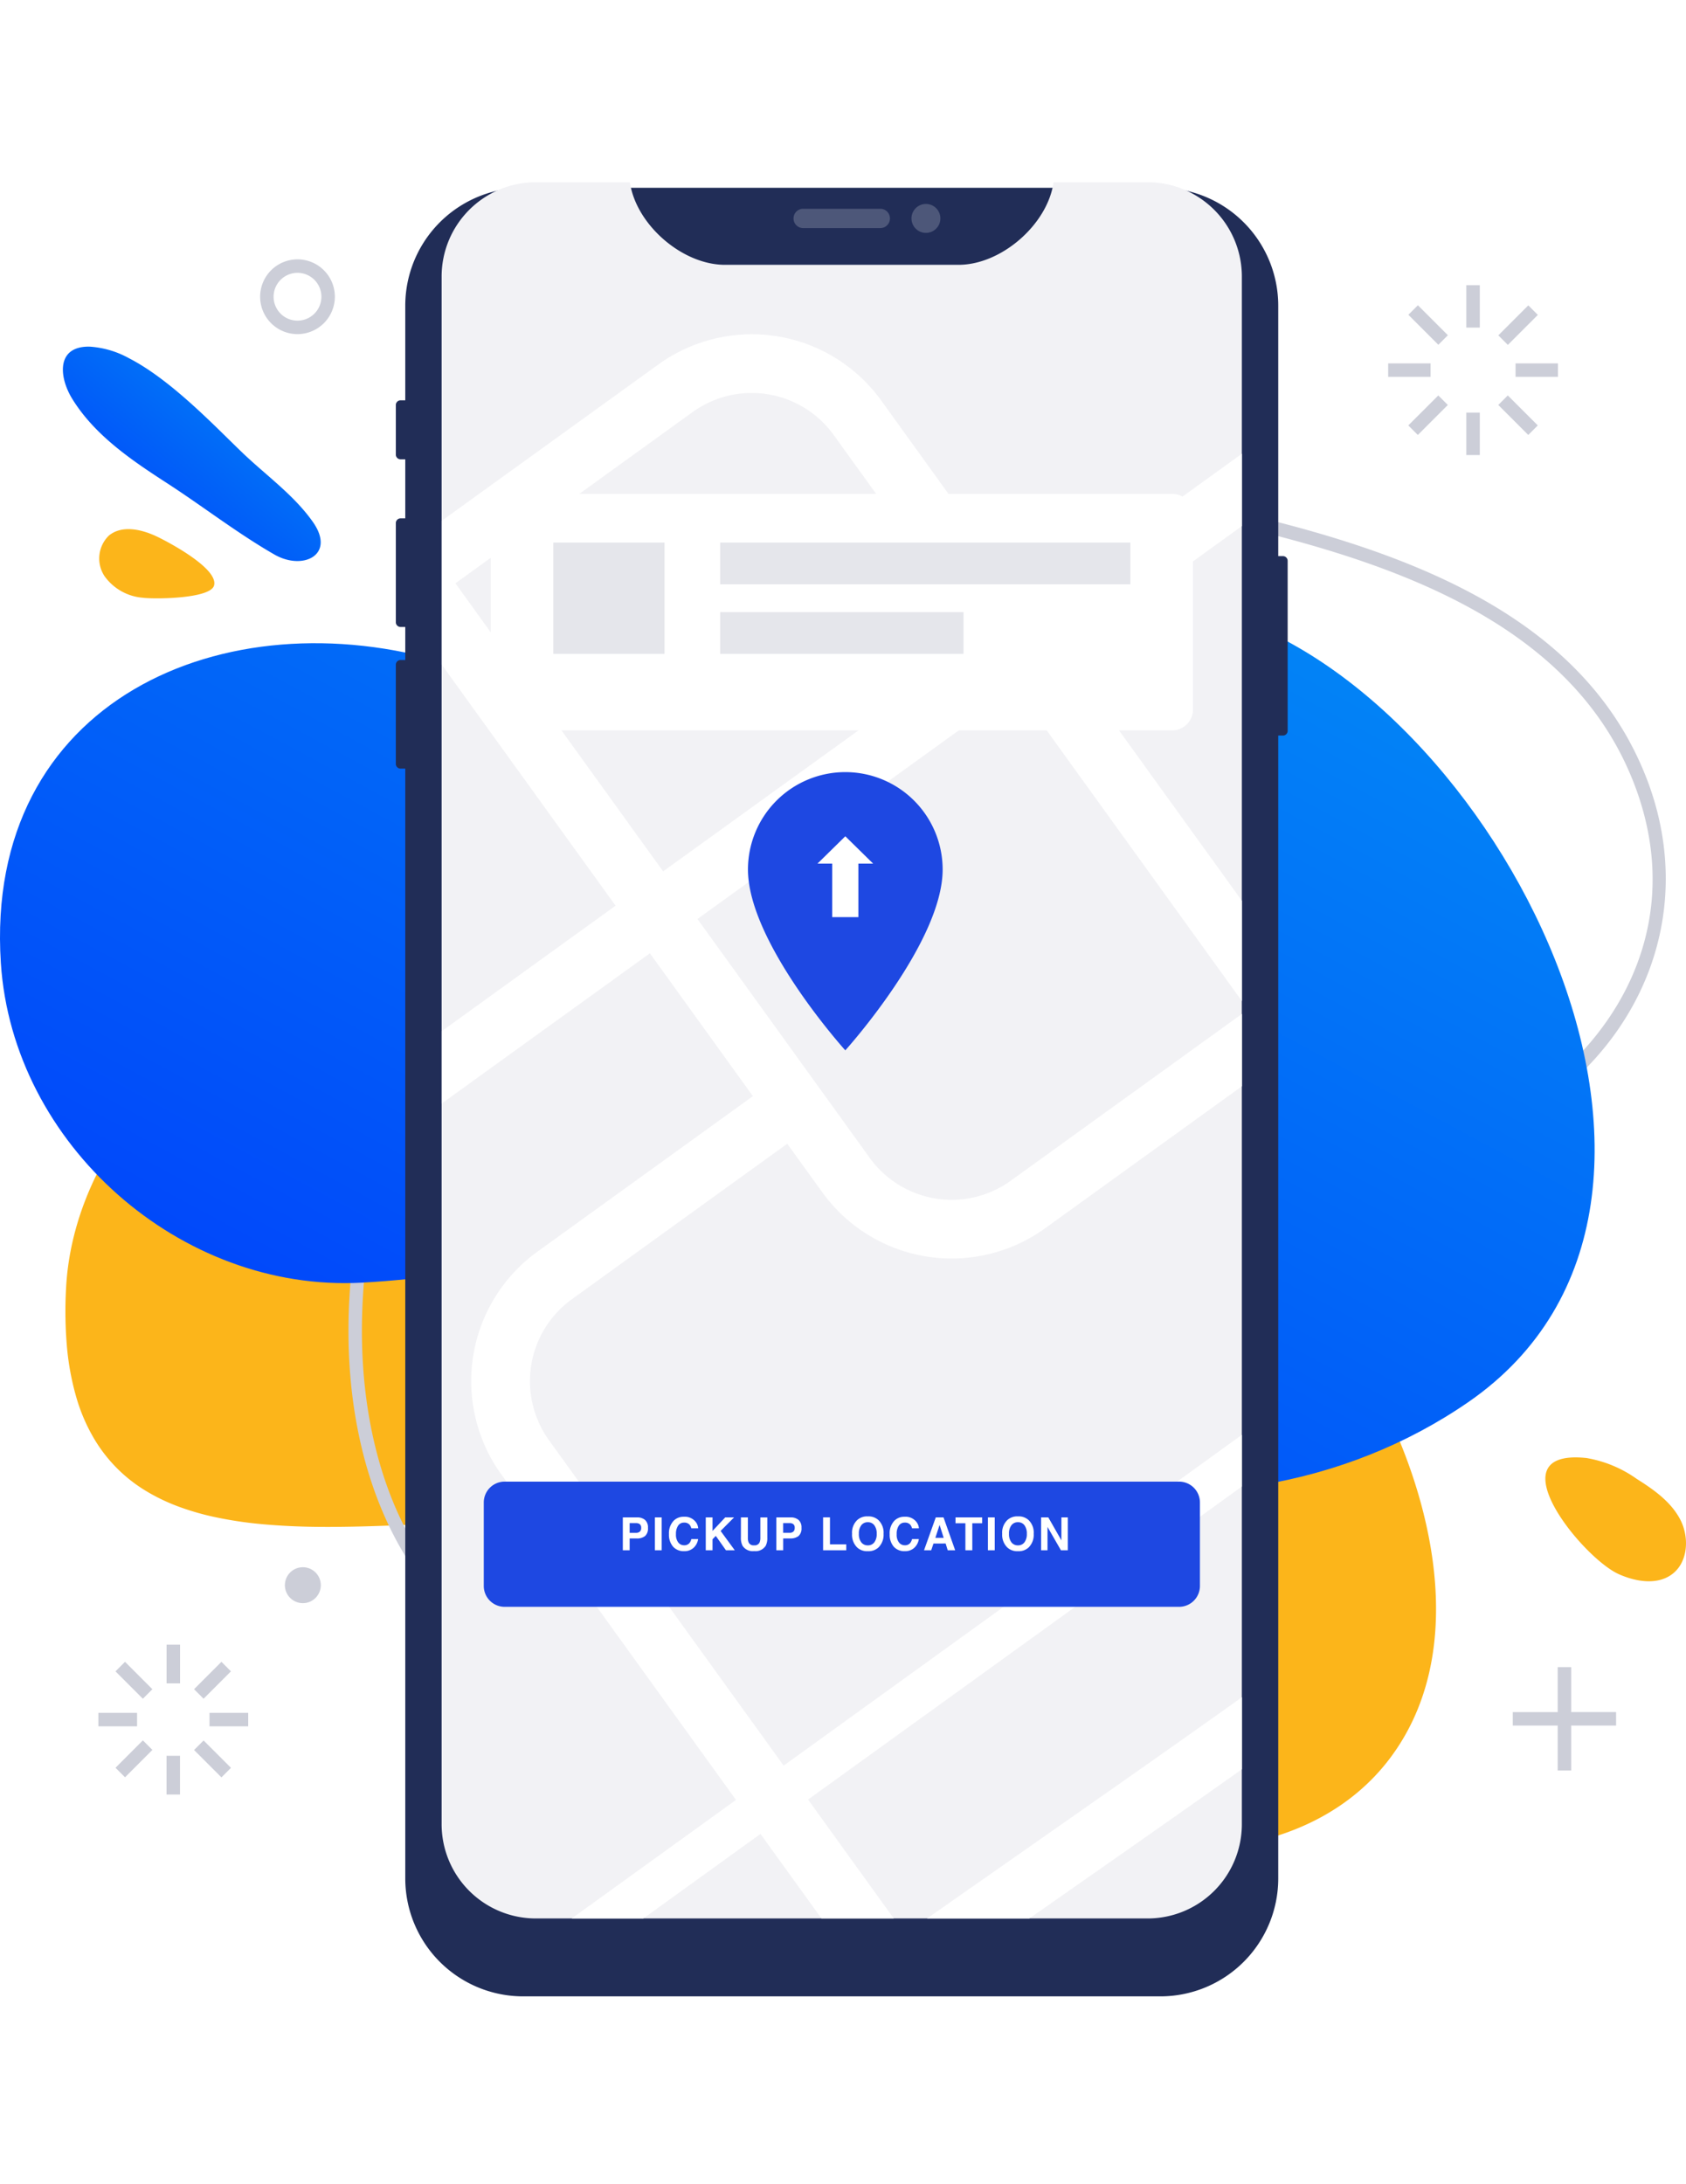 <svg xmlns="http://www.w3.org/2000/svg" xmlns:xlink="http://www.w3.org/1999/xlink" width="242.489" height="314" viewBox="0 0 242.489 314">
  <defs>
    <linearGradient id="linear-gradient" y1="1" x2="1.251" y2="-0.237" gradientUnits="objectBoundingBox">
      <stop offset="0" stop-color="#0036fb"/>
      <stop offset="1" stop-color="#03a9f4"/>
    </linearGradient>
    <filter id="Path_1051" x="29.931" y="0" width="182.267" height="314" filterUnits="userSpaceOnUse">
      <feOffset dy="6" input="SourceAlpha"/>
      <feGaussianBlur stdDeviation="9" result="blur"/>
      <feFlood flood-opacity="0.302"/>
      <feComposite operator="in" in2="blur"/>
      <feComposite in="SourceGraphic"/>
    </filter>
    <filter id="Path_35965" x="66.577" y="210" width="109" height="24" filterUnits="userSpaceOnUse">
      <feOffset dy="2" input="SourceAlpha"/>
      <feGaussianBlur stdDeviation="1" result="blur-2"/>
      <feFlood flood-opacity="0.161"/>
      <feComposite operator="in" in2="blur-2"/>
      <feComposite in="SourceGraphic"/>
    </filter>
    <filter id="Path_46942" x="67.577" y="68" width="107" height="40" filterUnits="userSpaceOnUse">
      <feOffset dy="2" input="SourceAlpha"/>
      <feGaussianBlur stdDeviation="1" result="blur-3"/>
      <feFlood flood-opacity="0.161"/>
      <feComposite operator="in" in2="blur-3"/>
      <feComposite in="SourceGraphic"/>
    </filter>
  </defs>
  <g id="tut_1" data-name="tut 1" transform="translate(-42.992 25.137)">
    <g id="bg" transform="translate(35.569 7.863)">
      <path id="Path_35967" data-name="Path 35967" d="M122.716,174.368c3,2.706,5.794,5.677,8.677,8.5.382.368.75.735,1.118,1.118,2.588,2.588,5.089,5.265,7.662,7.868a82.435,82.435,0,0,0,8.206,7.324,58.548,58.548,0,0,0,10.6,6.427c.426.191.838.4,1.265.574,16.56,7.4,38.679,5.721,49.635-8.736,10.971-14.486,6.912-35.414-1.28-51.636A124,124,0,0,0,72.7,80.3c-13.824,2.868-27.987,9.118-38.267,18.928-8.412,8.045-14.339,19.016-14.913,30.649a59,59,0,0,0,.147,8.53,38.15,38.15,0,0,0,1.324,7.045,25.536,25.536,0,0,0,2.383,5.662,21.608,21.608,0,0,0,7.515,7.75,27.607,27.607,0,0,0,4.927,2.368,38,38,0,0,0,5.559,1.559,56.514,56.514,0,0,0,6.074.9c2.162.206,4.324.324,6.5.382,2.265.059,4.544.044,6.809,0,2.338-.044,4.677-.132,7.015-.221l7.1-.309q3.552-.154,7.1-.265c2.324-.059,4.647-.088,6.986-.059,2.25.029,4.5.118,6.75.279,2.147.162,4.294.412,6.427.765a46.494,46.494,0,0,1,5.986,1.4,34.713,34.713,0,0,1,5.442,2.177A42.8,42.8,0,0,1,122.716,174.368Z" transform="translate(-2.599 22.4)" fill="#fcb51a"/>
      <path id="Path_35968" data-name="Path 35968" d="M168.984,157.282c2.455,1.1,5.542,1.615,7.687,0,2.3-1.731,2.493-5.31,1.15-7.868s-3.811-4.289-6.253-5.827a17.518,17.518,0,0,0-7.235-3C150.987,139.194,163.726,154.93,168.984,157.282Z" transform="translate(71.253 36.018)" fill="#fcb51a"/>
      <path id="Path_35969" data-name="Path 35969" d="M25.158,34.439c-2.222-1.072-5.09-1.744-6.989-.168a4.6,4.6,0,0,0-.581,5.878A7.514,7.514,0,0,0,23.052,43.2c1.77.22,9.664.142,10.245-1.731C34.034,39.038,26.722,35.188,25.158,34.439Z" transform="translate(4.905 9.732)" fill="#fcb51a"/>
      <path id="Path_35970" data-name="Path 35970" d="M22.26,14.7a13.44,13.44,0,0,0-5.633-1.667c-4.832-.116-4.47,4.315-2.571,7.442,3.191,5.219,8.475,8.824,13.514,12.08,5.207,3.359,10.258,7.3,15.62,10.374,4.1,2.338,8.837.039,5.517-4.69-2.661-3.785-6.589-6.6-9.922-9.754C34.921,24.813,28.448,17.875,22.26,14.7Z" transform="translate(3.721 3.803)" fill="url(#linear-gradient)"/>
      <path id="Path_35971" data-name="Path 35971" d="M91.651,203.171c-11.563,0-22.454-3.63-30.309-10.568-11.124-9.819-16.924-26.64-15.917-46.161.543-10.478,2.752-20.891,4.884-30.968,1.253-5.9,2.545-12,3.488-18.048a167.435,167.435,0,0,0,1.744-34.779c-.155-2.959-.581-6.111-1.034-9.444-1.344-9.935-2.868-21.214,3.1-29.676C70.4,5.414,92.465,12.946,110.2,19.005c2.119.723,4.186,1.421,6.137,2.054,8.979,2.881,20.115,4.922,31.924,7.08C181.97,34.3,220.16,41.3,231.917,71.1c8.475,21.511-2.429,43.9-25.955,53.215-18.281,7.248-30.787,20.865-44.016,35.283-2.907,3.165-5.9,6.434-8.927,9.586l-.5.53c-11.937,12.183-25.206,24.25-41.3,30.012A58.32,58.32,0,0,1,91.651,203.171ZM80.489,14.16c-8.2,0-15.762,2.648-21.3,10.491S55.05,42.893,56.42,52.944c.452,3.372.891,6.55,1.046,9.6A169.509,169.509,0,0,1,55.7,97.723c-.943,6.085-2.248,12.222-3.5,18.152-2.119,10-4.315,20.335-4.845,30.658-.969,18.927,4.586,35.192,15.271,44.611,11.7,10.335,30.516,12.984,47.918,6.757,15.736-5.633,28.8-17.532,40.58-29.547l.491-.517c3.01-3.139,6.008-6.4,8.9-9.547,12.79-13.94,26.02-28.358,44.727-35.774,19.276-7.635,34-27.505,24.857-50.709-11.356-28.8-48.99-35.683-82.193-41.768-11.86-2.17-23.061-4.225-32.169-7.144-1.977-.633-4.044-1.344-6.175-2.067C100.384,17.713,90,14.16,80.489,14.16Z" transform="translate(12.229 7.552)" fill="#ccced8"/>
      <path id="Path_35972" data-name="Path 35972" d="M123.757,47.529c18.862-4.573,37.75-9.586,56.664-4.5,40.024,10.775,78.395,84.661,36.523,113.587-17.79,12.286-40.851,15.943-61.638,10.542-17.118-4.444-29.908-17.157-45.282-25.115-17.234-8.927-33.9-3.566-52.246-2.584C31.693,140.872,7.56,119.568,5.868,93.5c-2.442-37.725,32.118-52.814,64.2-43.1C87.97,55.823,105.864,51.87,123.757,47.529Z" transform="translate(1.677 11.939)" fill="url(#linear-gradient)"/>
      <circle id="Ellipse_1336" data-name="Ellipse 1336" cx="2.584" cy="2.584" r="2.584" transform="translate(119.517 47.35)" fill="#333"/>
      <g id="Group_24969" data-name="Group 24969">
        <circle id="Ellipse_1337" data-name="Ellipse 1337" cx="2.584" cy="2.584" r="2.584" transform="translate(48.396 192.305)" fill="#ccced8"/>
        <path id="Path_35975" data-name="Path 35975" d="M79.554,43.479A5.374,5.374,0,1,1,84.929,38.1,5.387,5.387,0,0,1,79.554,43.479Zm0-8.811A3.437,3.437,0,1,0,82.991,38.1,3.435,3.435,0,0,0,79.554,34.668Z" transform="translate(-29.344 -28.445)" fill="#ccced8"/>
        <path id="Union_195" data-name="Union 195" d="M-6421.761-1216.583v-6.1h1.939v6.1Zm-8.344-4.256,4.313-4.311,1.371,1.369-4.312,4.312Zm12.94-2.943,1.371-1.371,4.311,4.312-1.369,1.371Zm2.485-4.041v-1.937h6.1v1.937Zm-18.321,0v-1.937h6.1v1.937Zm15.843-5.966,4.312-4.312,1.371,1.371-4.312,4.312Zm-12.938-2.958,1.371-1.371,4.313,4.312-1.371,1.371Zm8.335,1.844v-6.1h1.939v6.1Z" transform="translate(6640.078 1249)" fill="#ccced8"/>
        <path id="Union_193" data-name="Union 193" d="M-6619.762-1426.884v-5.569h1.938v5.569Zm3.959-6.4,1.371-1.371,3.938,3.937-1.371,1.371Zm-11.3,2.554,3.937-3.938,1.371,1.371-3.938,3.937Zm13.519-5.96v-1.938h5.567v1.938Zm-15.982,0v-1.938H-6624v1.938Zm2.461-7.9,1.371-1.371,3.937,3.938-1.369,1.369Zm11.3,2.566,3.937-3.938,1.371,1.371-3.938,3.937Zm-3.95-.839v-5.569h1.938v5.569Z" transform="translate(6651.137 1651.867)" fill="#ccced8"/>
        <path id="Union_194" data-name="Union 194" d="M-6426.541-1226.143v-6.459H-6433v-1.937h6.459V-1241h1.939v6.459h6.459v1.937h-6.459v6.459Z" transform="translate(6658 1447.672)" fill="#ccced8"/>
      </g>
    </g>
    <g id="_1" data-name="1" transform="translate(99.922 -4.137)">
      <g transform="matrix(1, 0, 0, 1, -56.93, -21)" filter="url(#Path_1051)">
        <path id="Path_1051-2" data-name="Path 1051" d="M127.588,52.95h-.675V16.944A16.956,16.956,0,0,0,109.946,0H18.3A16.956,16.956,0,0,0,1.357,16.971V30.548H.679A.681.681,0,0,0,0,31.227v7.128a.681.681,0,0,0,.679.679h.679V47.52H.679A.681.681,0,0,0,0,48.2V62.454a.681.681,0,0,0,.679.679h.679v4.752H.679A.681.681,0,0,0,0,68.564V82.82a.681.681,0,0,0,.679.679h.679V243.056A16.956,16.956,0,0,0,18.324,260h91.649a16.957,16.957,0,0,0,16.94-16.971V78.747h.675a.681.681,0,0,0,.679-.679V53.629A.679.679,0,0,0,127.588,52.95Z" transform="translate(56.93 21)" fill="#212d57"/>
      </g>
      <path id="plus_messages_chat_details_5_2x" data-name="plus_messages_chat_details_5@2x" d="M120.553,15h-13.54c-.867,6.087-7.522,11.87-13.659,11.87H59.743C53.6,26.87,46.951,21.087,46.081,15H32.54A13.553,13.553,0,0,0,19,28.565v222.47A13.553,13.553,0,0,0,32.54,264.6h88.013a13.553,13.553,0,0,0,13.54-13.565V28.565A13.553,13.553,0,0,0,120.553,15Z" transform="translate(-12.413 -9.8)" fill="#f2f2f5"/>
      <circle id="Camera_1_" cx="2.08" cy="2.08" r="2.08" transform="translate(74.161 8.32)" fill="#fff" opacity="0.2"/>
      <path id="Loudspeaker-3_1_" d="M170.378,27h11.11a1.381,1.381,0,0,1,1.378,1.387h0a1.381,1.381,0,0,1-1.378,1.387h-11.11A1.381,1.381,0,0,1,169,28.385h0A1.381,1.381,0,0,1,170.378,27Z" transform="translate(-111.8 -17.985)" fill="#fff" opacity="0.2"/>
      <path id="Path_35958" data-name="Path 35958" d="M31.847,77.225l45.9-33.114L56.34,14.437a14.527,14.527,0,0,0-20.219-3.265L1.972,35.809Zm37.96,150.532H84.515l4.774-3.337c9.244-6.463,17.839-12.473,25.8-18.117V195.95c-9.244,6.6-19.441,13.73-30.626,21.552C79.731,220.814,74.828,224.239,69.807,227.756ZM0,26.828V47.494L25.008,82.158,0,100.2v10.4L29.942,89,44.758,109.54,13.745,131.911A22.949,22.949,0,0,0,8.559,163.9l33.768,46.813L18.7,227.756H29L45.85,215.6l8.77,12.154h10.4L52.694,210.664l62.386-45v-7.431l-65.9,47.549-33.763-46.8a14.527,14.527,0,0,1,3.265-20.219L49.7,116.379l5.052,7a22.949,22.949,0,0,0,31.991,5.186l28.35-20.45v-10.4L81.811,121.72a14.527,14.527,0,0,1-20.219-3.265L36.786,84.069l45.9-33.114,32.4,44.912V81.447L89.526,46.021l25.559-18.437v-10.4l-30.493,22L63.189,9.5A22.954,22.954,0,0,0,31.2,4.323Z" transform="translate(6.597 27.046)" fill="#fff" fill-rule="evenodd"/>
      <g id="Group_16077" data-name="Group 16077" transform="translate(0 27)">
        <g transform="matrix(1, 0, 0, 1, -56.93, -48)" filter="url(#Path_35965)">
          <path id="Path_35965-2" data-name="Path 35965" d="M3,0h97a3,3,0,0,1,3,3V15a3,3,0,0,1-3,3H3a3,3,0,0,1-3-3V3A3,3,0,0,1,3,0Z" transform="translate(69.58 211)" fill="#1e48e2"/>
        </g>
        <path id="Path_35959" data-name="Path 35959" d="M-26.542-2.8a.639.639,0,0,0-.194-.526.843.843,0,0,0-.544-.157H-28.2v1.391h.921a.8.8,0,0,0,.544-.17A.68.68,0,0,0-26.542-2.8Zm.978-.006a1.449,1.449,0,0,1-.423,1.183A1.865,1.865,0,0,1-27.2-1.28h-1v1.7h-.981V-4.306h2.059a1.678,1.678,0,0,1,1.135.365A1.415,1.415,0,0,1-25.564-2.809ZM-23.59.418h-.981V-4.306h.981Zm1.044-2.324a2.593,2.593,0,0,1,.664-1.907A1.979,1.979,0,0,1-20.414-4.4a1.987,1.987,0,0,1,1.745.782,1.692,1.692,0,0,1,.327.881h-.988a1.333,1.333,0,0,0-.247-.513,1,1,0,0,0-.8-.308.99.99,0,0,0-.85.434,2.087,2.087,0,0,0-.311,1.229A1.831,1.831,0,0,0-21.207-.7a1.039,1.039,0,0,0,.836.4.956.956,0,0,0,.792-.34,1.475,1.475,0,0,0,.25-.548h.978A2.12,2.12,0,0,1-19.007.066,1.922,1.922,0,0,1-20.359.55a2.04,2.04,0,0,1-1.6-.654A2.616,2.616,0,0,1-22.546-1.905Zm5.294-2.4h.972V-2.36l1.825-1.946h1.277L-15.117-2.36-13.08.418h-1.27L-15.81-1.646l-.471.484V.418h-.972Zm5.056,0h1v2.9a1.639,1.639,0,0,0,.115.712.766.766,0,0,0,.783.4.763.763,0,0,0,.779-.4A1.639,1.639,0,0,0-9.4-1.4v-2.9h1v2.9A2.431,2.431,0,0,1-8.63-.229,1.744,1.744,0,0,1-10.295.54a1.752,1.752,0,0,1-1.668-.769A2.431,2.431,0,0,1-12.2-1.4Zm7.734,1.5a.639.639,0,0,0-.194-.526A.843.843,0,0,0-5.2-3.485h-.921v1.391H-5.2a.8.8,0,0,0,.544-.17A.68.68,0,0,0-4.462-2.8Zm.978-.006a1.449,1.449,0,0,1-.423,1.183,1.865,1.865,0,0,1-1.209.346h-1v1.7H-7.1V-4.306h2.059a1.678,1.678,0,0,1,1.135.365A1.415,1.415,0,0,1-3.484-2.809Zm3.107-1.5H.611V-.431H2.953V.418H-.377ZM6.056-.287a1.129,1.129,0,0,0,.932-.433A1.933,1.933,0,0,0,7.332-1.95a1.934,1.934,0,0,0-.345-1.229,1.127,1.127,0,0,0-.932-.434,1.142,1.142,0,0,0-.937.433,1.913,1.913,0,0,0-.35,1.231,1.913,1.913,0,0,0,.35,1.231A1.142,1.142,0,0,0,6.056-.287ZM8.32-1.95A2.554,2.554,0,0,1,7.6,0,2.062,2.062,0,0,1,6.056.55,2.062,2.062,0,0,1,4.506,0,2.548,2.548,0,0,1,3.788-1.95,2.5,2.5,0,0,1,4.506-3.9,2.062,2.062,0,0,1,6.056-4.45,2.062,2.062,0,0,1,7.6-3.9,2.5,2.5,0,0,1,8.32-1.95Zm.877.045a2.594,2.594,0,0,1,.664-1.907A1.979,1.979,0,0,1,11.33-4.4a1.987,1.987,0,0,1,1.745.782,1.692,1.692,0,0,1,.327.881h-.988a1.333,1.333,0,0,0-.247-.513,1,1,0,0,0-.8-.308.99.99,0,0,0-.85.434,2.087,2.087,0,0,0-.311,1.229A1.831,1.831,0,0,0,10.536-.7a1.039,1.039,0,0,0,.836.4.956.956,0,0,0,.792-.34,1.475,1.475,0,0,0,.25-.548h.978A2.12,2.12,0,0,1,12.736.066,1.922,1.922,0,0,1,11.384.55,2.04,2.04,0,0,1,9.781-.1,2.616,2.616,0,0,1,9.2-1.905Zm6.57.538h1.2l-.59-1.859Zm.061-2.939h1.116L18.618.418H17.547l-.3-.971H15.5l-.327.971H14.141Zm6.67,0v.837H21.083V.418h-.994V-3.469H18.668v-.837ZM24.308.418h-.981V-4.306h.981Zm3.34-.705a1.129,1.129,0,0,0,.932-.433,1.933,1.933,0,0,0,.345-1.231,1.934,1.934,0,0,0-.345-1.229,1.127,1.127,0,0,0-.932-.434,1.142,1.142,0,0,0-.937.433,1.913,1.913,0,0,0-.35,1.231,1.913,1.913,0,0,0,.35,1.231A1.142,1.142,0,0,0,27.648-.287ZM29.913-1.95A2.554,2.554,0,0,1,29.2,0,2.062,2.062,0,0,1,27.648.55,2.062,2.062,0,0,1,26.1,0,2.548,2.548,0,0,1,25.38-1.95,2.5,2.5,0,0,1,26.1-3.9a2.062,2.062,0,0,1,1.549-.551A2.062,2.062,0,0,1,29.2-3.9,2.5,2.5,0,0,1,29.913-1.95Zm1.066-2.356h1.036l1.883,3.3v-3.3h.921V.418H33.83L31.9-2.937V.418h-.921Z" transform="translate(61.829 174.45)" fill="#fff"/>
      </g>
      <g id="Group_16079" data-name="Group 16079" transform="translate(50.646 90)">
        <path id="ic_place_24px_1_" d="M14,0A14.005,14.005,0,0,0,0,14C0,24.5,14,40,14,40S28,24.5,28,14A14.005,14.005,0,0,0,14,0Z" fill="#1e48e2"/>
        <path id="Path_35961" data-name="Path 35961" d="M16.5,11.53l-4,3.928h2.112v7.7H18.38v-7.7H20.5Z" transform="translate(-2.5 -2.306)" fill="#fff"/>
      </g>
      <g id="Group_24967" data-name="Group 24967" transform="translate(0 21)">
        <g transform="matrix(1, 0, 0, 1, -56.93, -42)" filter="url(#Path_46942)">
          <path id="Path_46942-2" data-name="Path 46942" d="M3,0H98a3,3,0,0,1,3,3V31a3,3,0,0,1-3,3H3a3,3,0,0,1-3-3V3A3,3,0,0,1,3,0Z" transform="translate(70.58 69)" fill="#fff"/>
        </g>
        <rect id="Rectangle_6188" data-name="Rectangle 6188" width="59" height="6" transform="translate(46.646 36)" fill="#e5e6eb"/>
        <rect id="Rectangle_6189" data-name="Rectangle 6189" width="35" height="6" transform="translate(46.646 46)" fill="#e5e6eb"/>
        <rect id="Rectangle_6190" data-name="Rectangle 6190" width="16" height="16" transform="translate(22.646 36)" fill="#e5e6eb"/>
      </g>
    </g>
  </g>
</svg>
